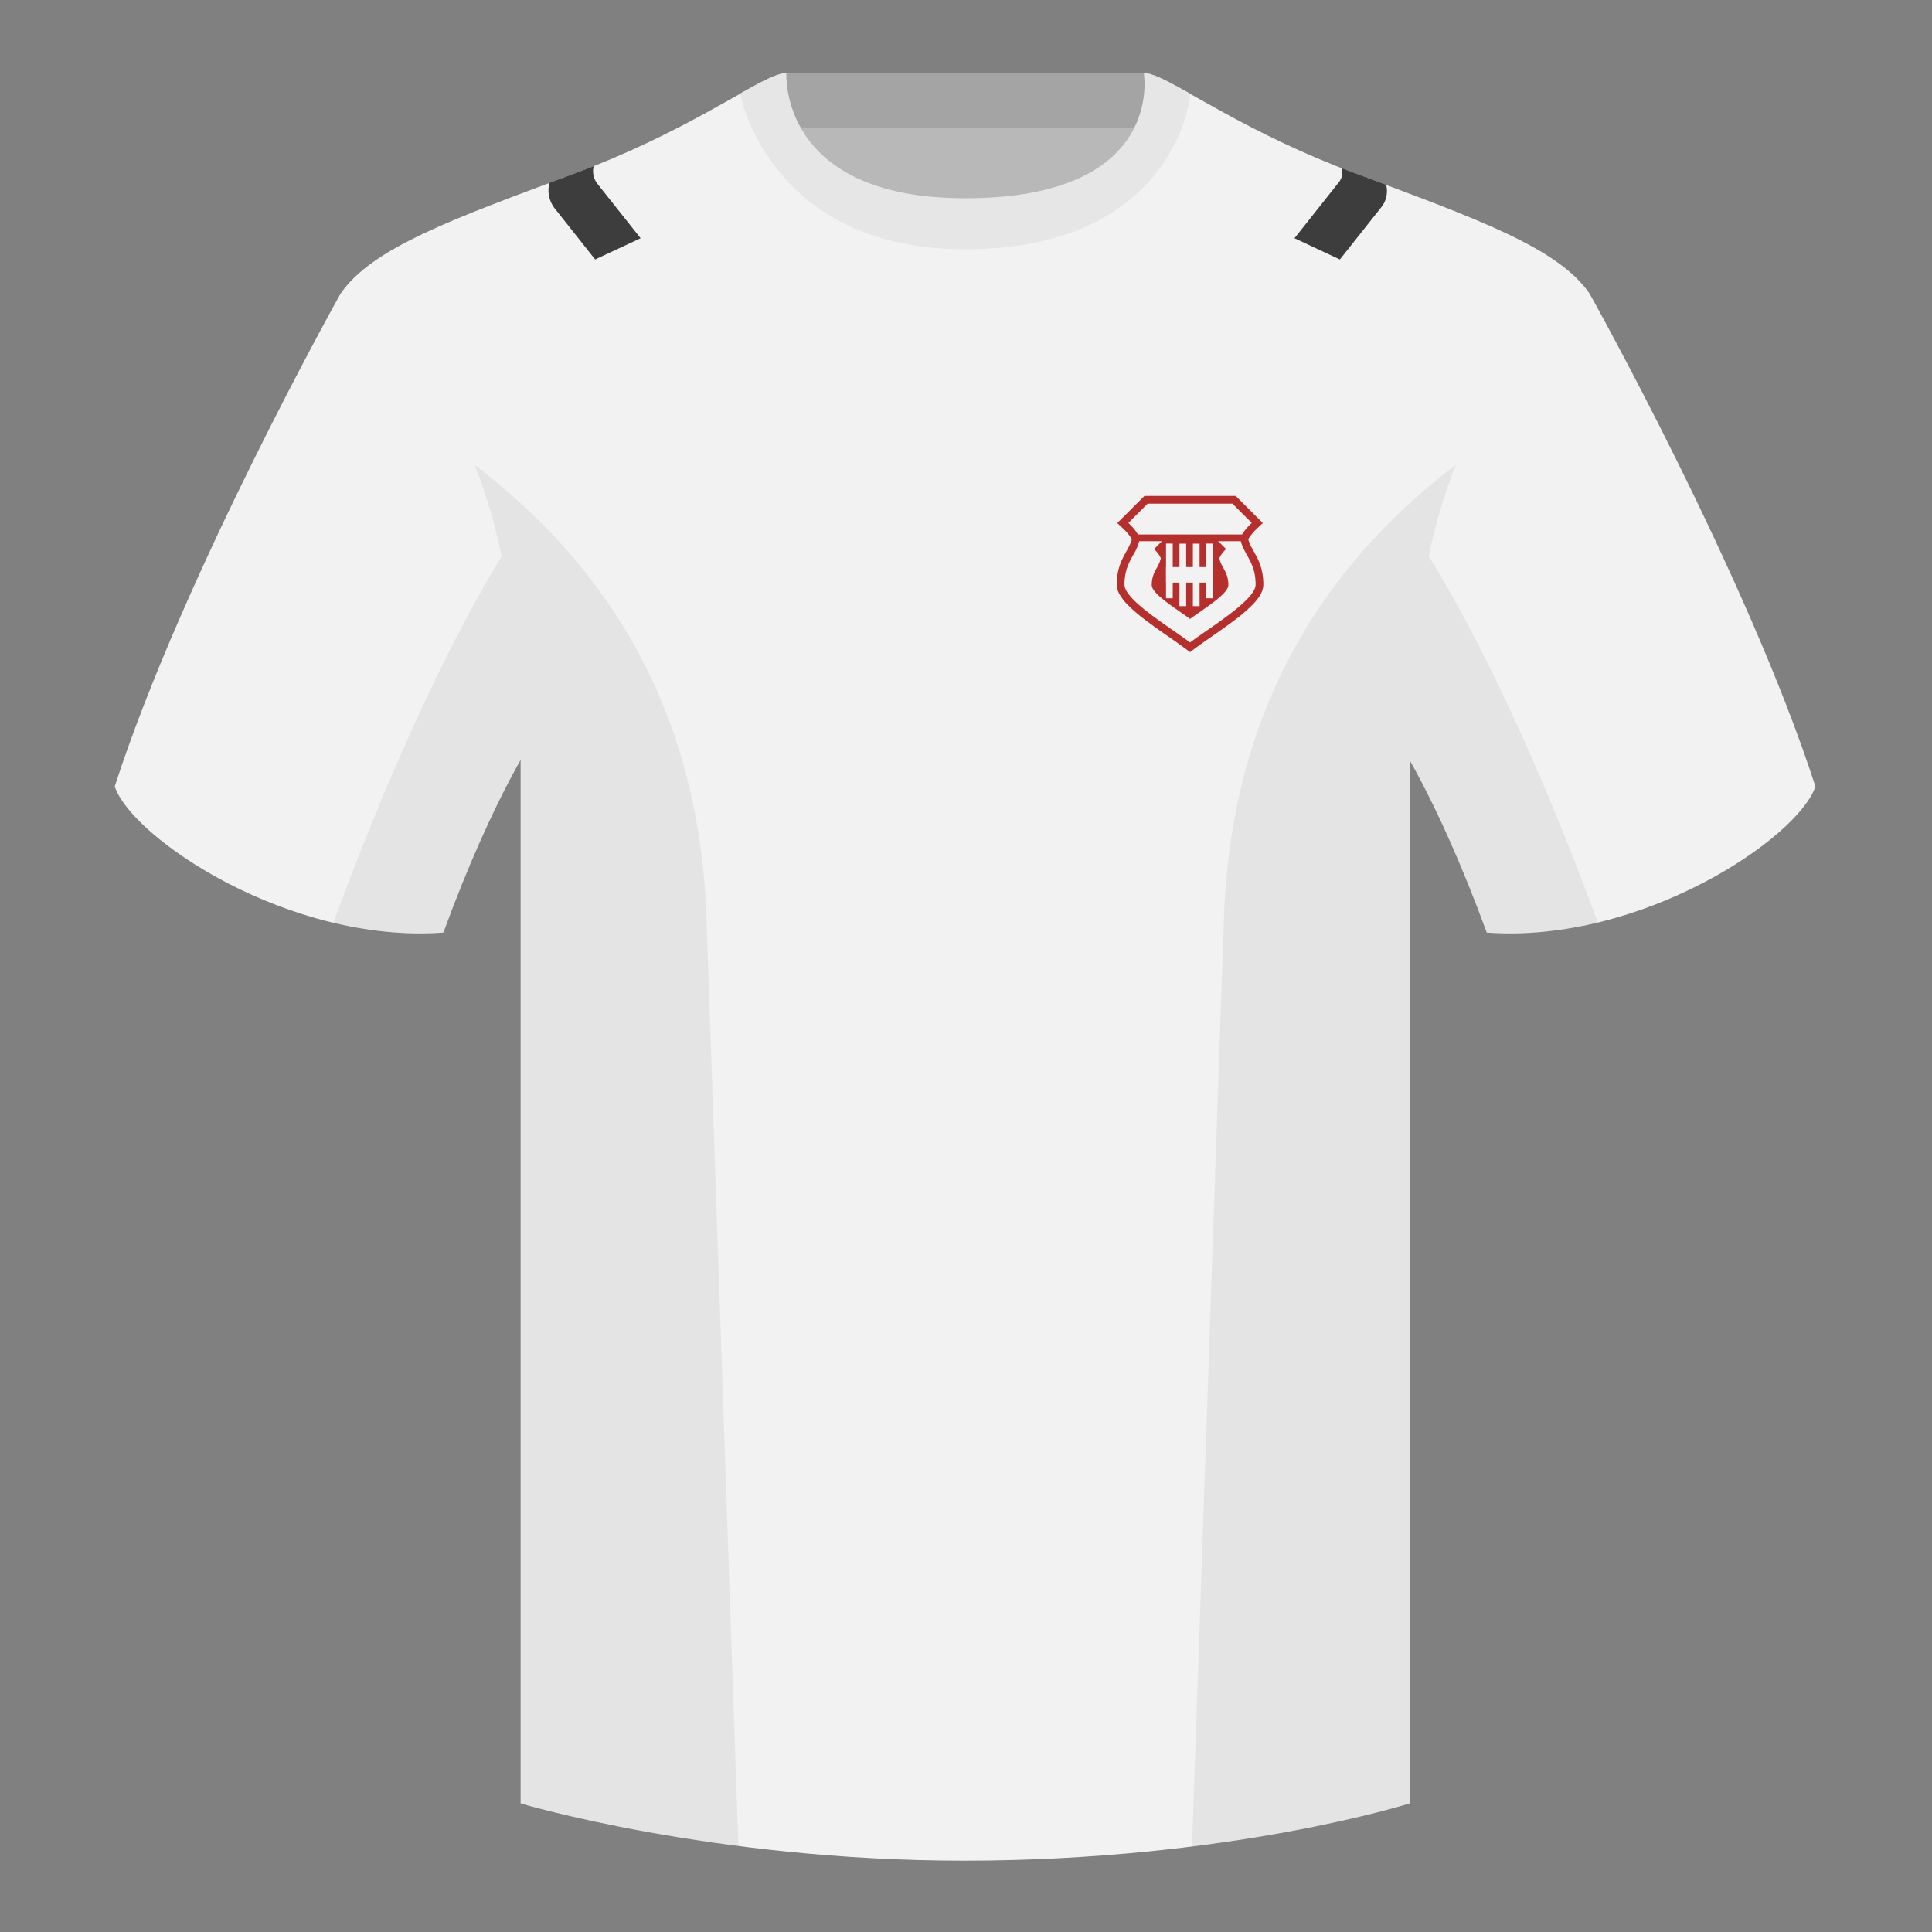 <svg xmlns="http://www.w3.org/2000/svg" width="501" height="501" fill="none"><rect width="100%" height="100%" fill="#808080" stroke="none"/><path fill="#B8B8B8" fill-rule="evenodd" d="M203.76 110.14h93.64v-87.3h-93.64v87.3Z" clip-rule="evenodd"/><path fill="#A4A4A4" fill-rule="evenodd" d="M203.62 33.14h93.45v-14.2h-93.45v14.2Z" clip-rule="evenodd"/><path fill="#F2F2F2" fill-rule="evenodd" d="M88.3 76.17s-40.76 72.8-58.55 127.77c4.45 13.38 45.21 40.86 85.23 37.89 13.34-36.4 24.46-52 24.46-52s2.97-95.09-51.14-113.66Zm323.92 0s40.77 72.8 58.55 127.77c-4.44 13.38-45.2 40.86-85.23 37.89-13.34-36.4-24.46-52-24.46-52s-2.96-95.09 51.14-113.66Z" clip-rule="evenodd"/><path fill="#F2F2F2" fill-rule="evenodd" d="M250.26 58.62c-50.08 0-47.8-39.47-48.74-39.14-7.52 2.62-24.13 14.93-52.44 25.5-31.87 11.88-52.62 19.3-60.78 31.2 11.11 8.9 46.7 28.96 46.7 120.34v271.14s49.65 14.85 114.88 14.85c68.93 0 115.65-14.85 115.65-14.85V196.52c0-91.38 35.58-111.43 46.7-120.35-8.16-11.88-28.91-19.31-60.79-31.2-28.36-10.58-44.98-22.92-52.48-25.5-.92-.33 4.18 39.15-48.7 39.15Z" clip-rule="evenodd"/><path fill="#E6E6E6" fill-rule="evenodd" d="M308.6 24.26c-5.77-3.24-9.73-5.35-12-5.35 0 0 5.88 32.5-46.34 32.5-48.52 0-46.33-32.5-46.33-32.5-2.28 0-6.24 2.1-12 5.35 0 0 7.36 40.38 58.4 40.38 51.47 0 58.27-35.9 58.27-40.38Z" clip-rule="evenodd"/><path fill="#3D3D3D" fill-rule="evenodd" d="M153.96 43.08a5.3 5.3 0 0 0 .98 4.6l11.18 14.1-11.79 5.5-10.43-13.17a7.7 7.7 0 0 1-1.43-6.69l6.74-2.51c1.62-.6 3.2-1.22 4.75-1.83Zm193.24 4.17a4.2 4.2 0 0 0 .77-3.64c1.12.44 2.25.87 3.4 1.3l8.08 3.01a6.67 6.67 0 0 1-1.23 5.78l-10.76 13.58-11.78-5.5 11.51-14.53Z" clip-rule="evenodd"/><path fill="#000" fill-opacity=".06" fill-rule="evenodd" d="M414.34 239.24a93.8 93.8 0 0 1-28.8 2.59c-8.2-22.37-15.56-36.88-20.01-44.75v270.58s-21.1 6.7-55.87 11.1l-.54-.05 8.27-240.7c2.06-59.76 31.09-95.3 60.1-117.45a148.7 148.7 0 0 0-7 23.67c7.36 11.85 24.44 42.07 43.83 94.97l.02.04ZM191.47 478.7c-34.25-4.4-56.48-11.05-56.48-11.05V197.09c-4.45 7.86-11.81 22.38-20 44.74a93.57 93.57 0 0 1-28.52-2.52l.02-.1c19.38-52.85 36.3-83.07 43.61-94.94a148.65 148.65 0 0 0-7-23.7c29.01 22.14 58.04 57.68 60.1 117.43 2.55 74.24 6.4 185.91 8.27 240.7v.01Z" clip-rule="evenodd"/><path fill="#F2F2F2" fill-rule="evenodd" d="M297.6 130.6h22l5 5a12.02 12.02 0 0 0-3 4c.76 4.24 4 5.86 4 12 0 4-11.5 10.86-17 15-5.5-4.14-17-11-17-15 0-6.14 3.24-7.76 4-12-.5-1.25-1.5-2.58-3-4l5-5Z" clip-rule="evenodd"/><path fill="#B52F2D" fill-rule="evenodd" d="M302.18 139.47h12.85l2.92 2.92a7 7 0 0 0-1.75 2.34c.44 2.47 2.33 3.42 2.33 7 0 2.34-6.71 6.34-9.93 8.77-3.2-2.43-9.93-6.43-9.93-8.76 0-3.6 1.9-4.54 2.34-7.01a7.02 7.02 0 0 0-1.75-2.34l2.92-2.92Z" clip-rule="evenodd"/><path fill="#B52F2D" fill-rule="evenodd" d="M296.77 128.6h23.66l7.04 7.04-1.5 1.42c-1.12 1.06-1.84 2-2.27 2.78.28 1.07.75 1.93 1.36 3.03l.6 1.08a15.2 15.2 0 0 1 1.94 7.66c0 .96-.34 1.85-.76 2.6s-1 1.5-1.65 2.2a38.4 38.4 0 0 1-4.8 4.22 153.7 153.7 0 0 1-5.67 4.08l-.61.43a147.5 147.5 0 0 0-4.3 3.06l-1.2.91-1.21-.9a147.5 147.5 0 0 0-4.3-3.07l-.62-.43a153.7 153.7 0 0 1-5.66-4.08 38.4 38.4 0 0 1-4.8-4.23 12.1 12.1 0 0 1-1.65-2.2 5.35 5.35 0 0 1-.77-2.6c0-3.5.95-5.76 1.95-7.65.21-.4.4-.75.6-1.08.6-1.1 1.08-1.96 1.36-3.03a11.64 11.64 0 0 0-2.28-2.78l-1.5-1.42 7.04-7.03Zm-1.17 11a13.22 13.22 0 0 1-1.77 4.35c-1.08 1.95-2.23 4-2.23 7.66 0 3.1 6.96 7.94 12.64 11.89 1.62 1.13 3.14 2.18 4.36 3.1 1.22-.92 2.74-1.97 4.37-3.1 5.68-3.95 12.63-8.8 12.63-11.9 0-3.64-1.14-5.7-2.23-7.65-.74-1.34-1.46-2.63-1.77-4.34a10.64 10.64 0 0 1 2.2-3.2c.25-.27.52-.53.8-.8l-5-5h-22l-5 5c.29.27.56.53.8.8a10.67 10.67 0 0 1 2.2 3.2Z" clip-rule="evenodd"/><path fill="#B52F2D" d="M294.34 138.6h28.24v1.74h-28.24z"/><path fill="#F2F2F2" d="M305.85 157.18v-16.2h1.74v16.2zm-3.48-2.04v-14.18h1.74v14.18zm6.96 2.04v-16.2h1.74v16.2z"/><path fill="#F2F2F2" d="M314.56 151.08h-12.19v-4.02h12.2z"/><path fill="#F2F2F2" d="M312.81 155.14v-14.18h1.74v14.18z"/></svg>